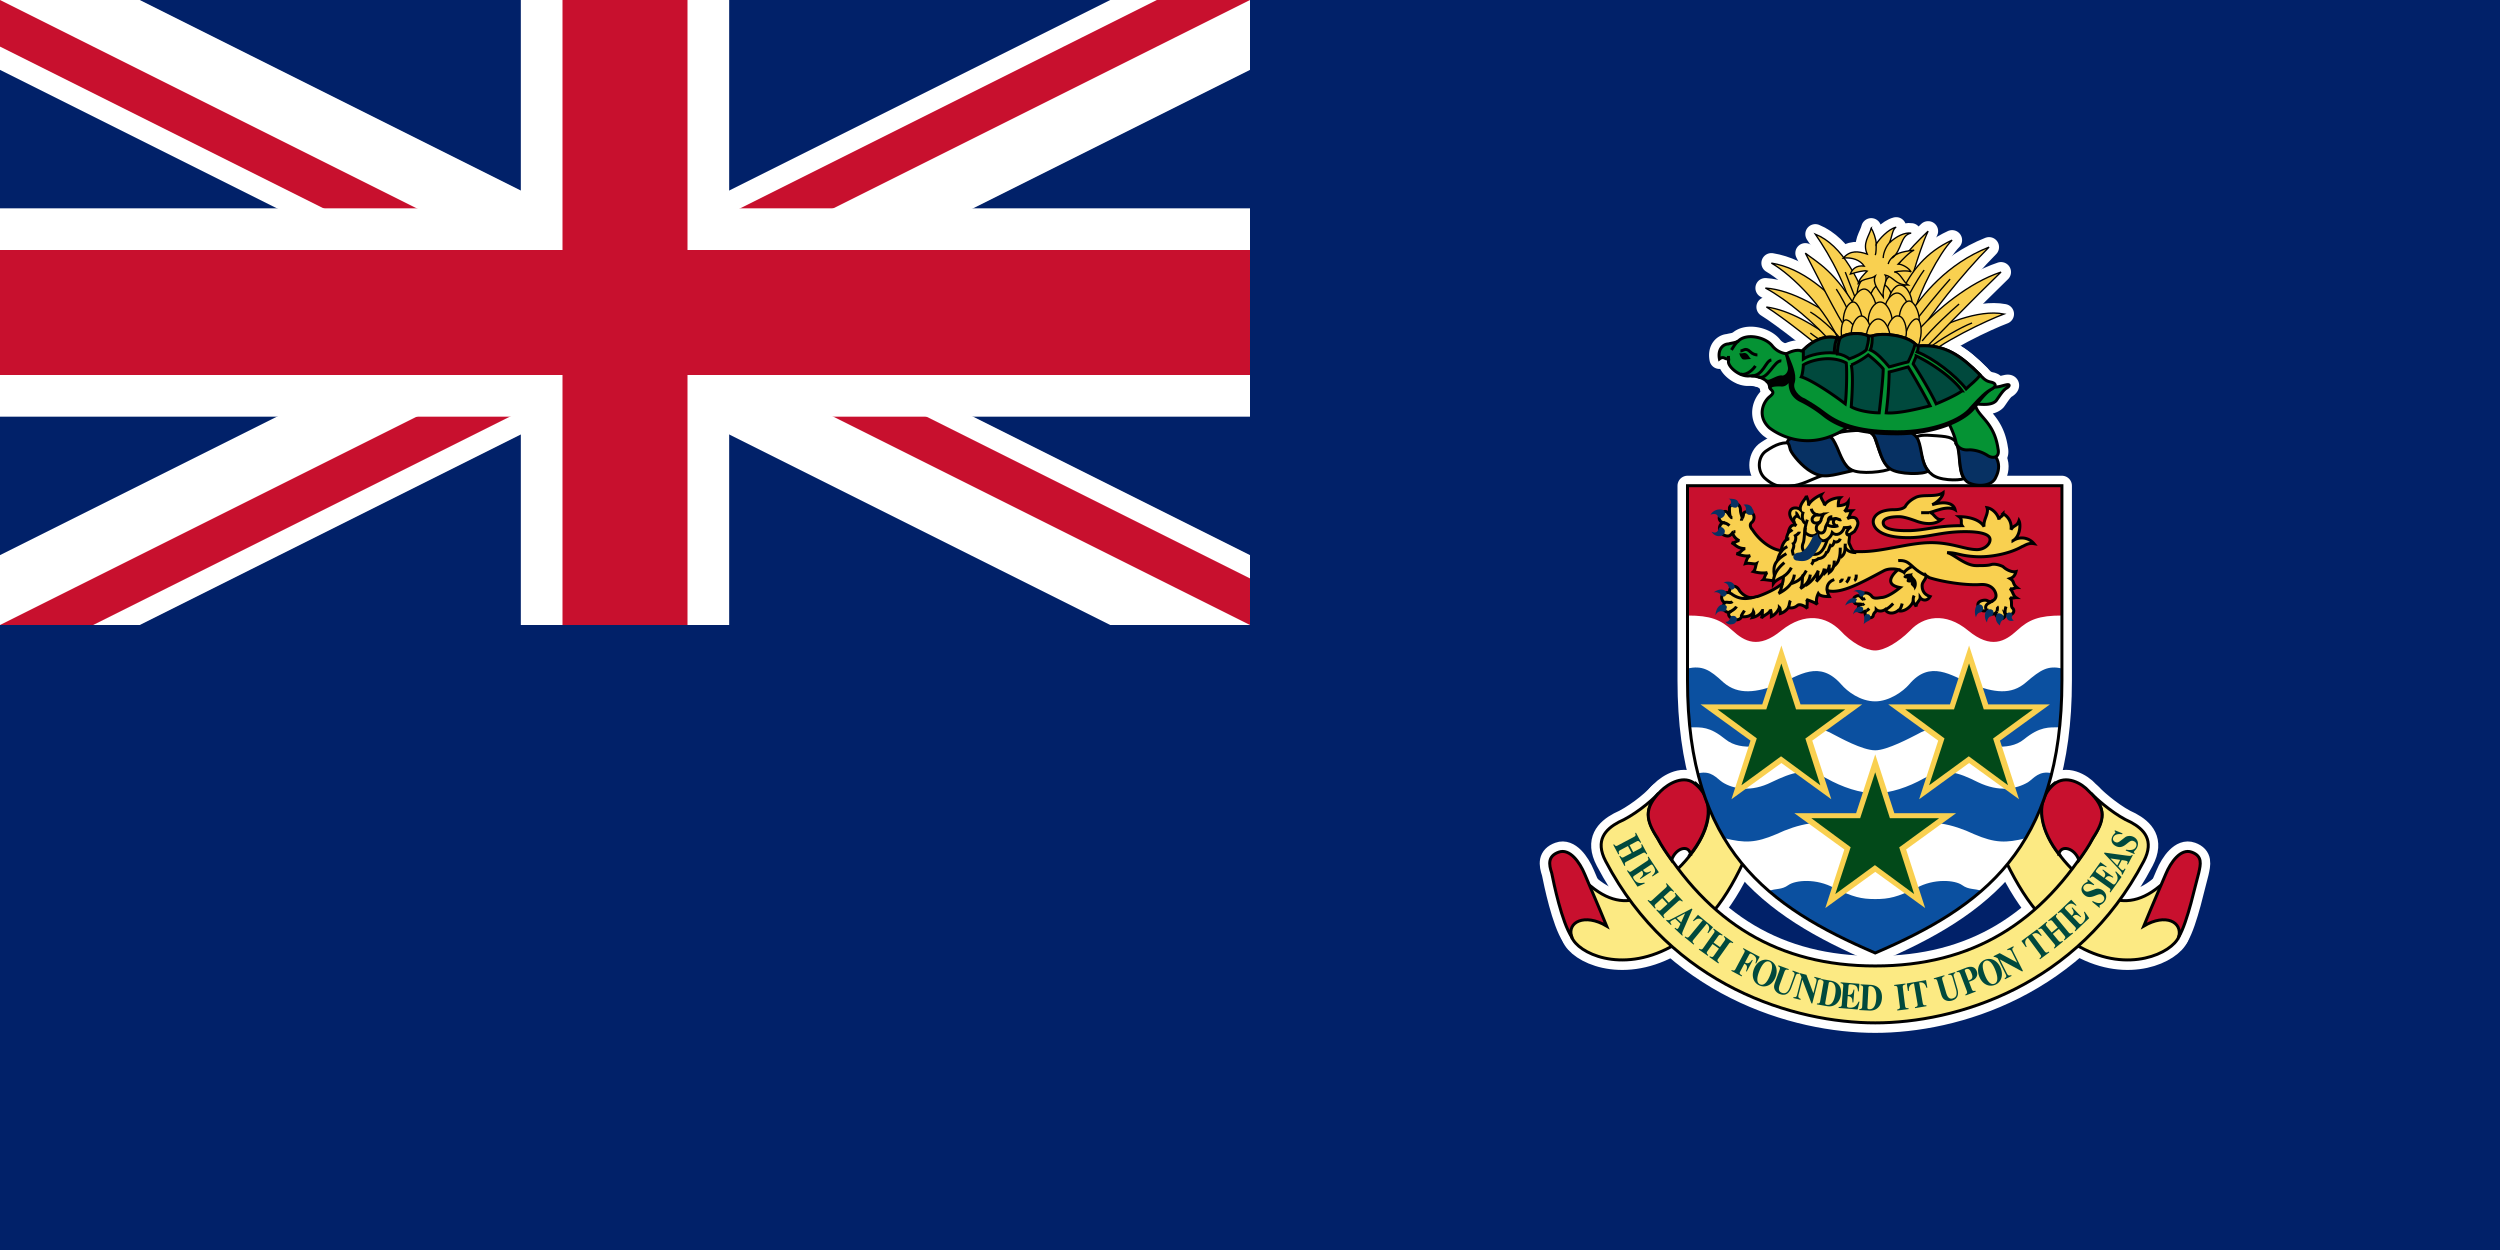 <svg xmlns="http://www.w3.org/2000/svg" xmlns:xlink="http://www.w3.org/1999/xlink" width="1200" height="600"><clipPath id="a"><path d="M0 0v150h700v150H600zm600 0H300v350H0v-50z"/></clipPath><path fill="#012169" d="M0 0h1200v600H0z"/><path stroke="#fff" stroke-width="60" d="m0 0 600 300m0-300L0 300"/><path stroke="#c8102e" stroke-width="40" d="m0 0 600 300m0-300L0 300" clip-path="url(#a)"/><path stroke="#fff" stroke-width="100" d="M300 0v350M0 150h700"/><path stroke="#c8102e" stroke-width="60" d="M300 0v350M0 150h700"/><path fill="#012169" d="M0 300h600V0h600v600H0z"/><g stroke="#000" stroke-width="1.44"><g stroke="#fff" stroke-linejoin="round" stroke-width="9.6" transform="translate(0 .2)"><use xlink:href="#b"/><use xlink:href="#c"/><use xlink:href="#d"/><use xlink:href="#e"/><use xlink:href="#f"/><use xlink:href="#g"/><use xlink:href="#h"/></g><g transform="translate(0 .2)"><g id="c" fill="#fcea83"><path d="M754.42 449.56c2.87 7.67 23.48 17.73 47.44 4.8 16.3-9.11 26.84-22.05 36.9-45.05 2.88-5.75 4.32-12.94-2.4-17.26-5.27-3.83-13.9-8.14-17.73-11.98-1.91-1.91-3.83-3.35-5.27-4.79.96.96 1.92 1.92 2.88 3.36 9.58 11.5-.48 28.27-11.02 38.33-7.67 7.2-21.57 24.93-41.7 8.15-4.31-3.83-14.37 11.98-9.1 24.44zM1045.79 449.56c-3.35 7.67-23.96 17.73-47.44 4.8-16.3-9.11-26.84-22.05-37.38-45.05-2.4-5.75-3.84-12.94 2.87-17.26 5.27-3.83 13.9-8.14 17.73-11.98 1.92-1.91 3.36-3.35 5.27-4.79-.95.96-1.91 1.92-2.87 3.36-9.59 11.5.48 28.27 10.54 38.33 7.67 7.2 22.05 24.93 42.17 8.15 4.32-3.83 13.9 11.98 9.11 24.44z"/><path d="M900.1 490.78c38.34 0 97.29-17.25 128.92-77.64 5.27-10.06 0-15.33-6.23-18.69-6.71-2.87-14.86-9.58-19.17-13.9 7.67 7.67 6.23 12.94.96 21.57-24.44 40.73-57.99 61.34-104.47 61.34-46.5 0-80.04-20.6-104.48-61.34-5.27-8.63-6.7-13.9.48-21.57-3.83 4.32-12.46 11.03-19.17 13.9-6.23 3.36-11.5 8.63-6.23 18.7 31.63 60.38 91.06 77.63 129.4 77.63z"/></g><g id="d" fill="#c8102e"><path d="M811.45 409.79c-.96-4.8-7.2-2.88-9.1 2.87-2.4-3.35-4.8-6.7-6.72-10.54-5.75-8.63-6.7-14.38 1.44-22.52 3.83-3.84 11.5-8.15 16.77-3.36 11.02 9.1 5.27 23.96-2.4 33.55zM988.28 409.79c.96-4.8 7.67-2.88 9.59 2.87 2.4-3.35 4.8-6.7 6.7-10.54 5.76-8.63 6.72-14.38-1.9-22.52-3.36-3.84-11.03-8.15-16.78-3.36-10.55 9.1-5.27 23.96 2.4 33.55zM754.42 449.56c-4.8-7.19-8.63-25.88-9.59-30.67-1.44-4.31-1.91-8.15 3.36-10.06 5.27-1.92 10.06 4.79 12.46 10.54 2.4 5.75 6.23 14.38 10.54 24.92-10.54-6.23-19.17-1.92-16.77 5.27zM1045.79 449.56c4.31-7.19 8.15-25.88 9.58-30.67.96-4.31 1.92-8.15-3.35-10.06-5.27-1.92-10.06 4.79-12.46 10.54-2.4 5.75-6.23 14.38-10.54 24.92 10.54-6.23 18.69-1.92 16.77 5.27z"/></g></g><g transform="translate(0 .2)"><g id="e" fill="#073163"><path fill="#fff" d="M863.2 232.47c-6.23 1.44-10.54 1.92-16.3-3.35-3.82-3.84-2.87-10.55.97-12.94 4.31-2.88 8.14-4.8 13.42-3.36 5.27 1.44 19.17 14.38 15.81 14.86-3.35 0-8.63 3.35-13.9 4.79zM878.06 209.47c1.92-1.44 4.31-2.4 10.54-2.88 5.75-.48 10.07-.48 11.5 3.83 1.92 5.28 3.36 11.5 7.2 14.38-2.4 1.44-14.38 2.88-18.7.48-5.75-2.87-7.19-13.9-10.54-15.81zM919.27 209.95c1.92-1.44 4.32-1.44 10.55-.96s8.62.96 10.06 5.27c1.44 4.8 0 11.02 2.88 15.33-2.88.96-12.46.96-15.82-2.4-5.27-3.83-4.8-14.85-7.67-17.24z"/><path d="M948.03 212.82c-4.32-.96-7.2-1.44-9.1 0 2.39 2.88.47 14.38 5.26 18.21 3.36 2.4 11.99 2.88 13.9-2.4 2.4-4.79 2.4-11.98-10.06-15.8zM898.67 208.03c1.43-1.44 4.31-1.92 10.06-1.92 6.23 0 10.06.96 11.98 4.8 1.92 4.79 1.44 11.02 4.8 14.85-1.44 1.92-14.38 1.92-18.22-.96-5.27-3.35-5.75-14.37-8.62-16.77zM857.93 212.34c0-2.4 3.36-2.87 11.98-3.35 8.63-.96 9.1-.48 11.98 5.75 1.44 3.35 3.36 9.1 7.2 11.02-10.55 2.4-13.9 3.83-19.66.48-4.3-2.4-9.1-8.15-10.06-10.54-.48-1.44-.48-2.88-1.44-3.36z"/></g><g fill="#f9d050" stroke-width=".65"><g id="g"><path d="M880.93 163.46c-10.06-7.67-22.04-14.86-33.06-16.3 7.19 4.32 27.31 20.13 32.59 25.4"/><path d="M886.69 156.27c-11.98-8.15-25.88-17.25-39.3-18.21 10.06 5.27 24.92 17.73 33.07 27.8M902.02 142.85c6.71-14.85 13.9-23 23.48-32.1-4.79 10.06-10.06 30.67-12.46 38.81"/><path d="M912.57 140.46c4.79-10.55 11.98-19.65 24.44-25.4-6.23 6.23-15.82 24.92-18.21 34.98"/><path d="M916.88 150.04c5.75-8.15 17.25-23.48 37.86-31.63-11.98 11.98-29.71 34.03-34.03 42.65M923.59 160.58c8.62-4.79 25.88-12.46 38.34-10.06-7.67 2.88-30.68 13.42-40.74 23"/><path d="M921.67 157.23c8.15-8.63 23-21.57 38.82-26.84-11.5 11.03-35.94 35.95-39.3 39.78M898.67 151.96c-5.75-17.73-14.38-34.5-27.32-39.78 7.19 10.54 16.3 25.88 21.09 48.88M887.64 151.48c-9.58-11.5-22.52-23-37.38-25.4 10.07 5.75 26.84 22.52 33.07 38.82"/><path d="M892.92 151c-11.98-21.57-21.09-25.4-26.36-29.71 4.31 8.14 14.85 29.71 21.08 38.82"/><path fill="none" d="M868.95 149.56c5.75 3.36 14.38 11.5 17.26 16.78"/><path d="M868.95 159.63c2.88 2.4 8.15 5.27 12.94 9.58M925.98 166.81c4.8-3.83 15.34-10.06 20.61-11.98M922.63 163.46c4.8-6.23 14.38-14.86 17.73-17.73M936.05 133.75c-4.32 4.79-14.38 16.77-18.21 22.52M923.59 129.43c-3.36 4.32-10.07 16.78-11.98 21.09M885.73 130.4c2.87 7.66 8.14 20.6 10.06 25.87M881.41 138.54c1.92 2.88 5.75 9.58 7.2 14.38"/></g><g id="h"><path d="M897.7 136.14c0-4.31 2.88-9.1 5.76-9.1 3.35 0 5.75 5.75 5.75 9.1 0 3.84-2.88 7.2-5.75 7.2-2.88 0-5.75-2.88-5.75-7.2z"/><path d="M891.48 139.98c.48-4.8 3.83-8.63 6.7-8.15 2.88.48 4.32 6.23 3.84 9.58-.48 3.84-3.83 6.71-6.23 6.23-2.4 0-4.8-3.35-4.31-7.66zM904.42 141.41c-.96-4.3.96-9.1 3.83-9.58 2.88-.48 5.75 4.31 6.23 8.15.96 3.83-1.44 7.67-3.83 7.67-2.4.47-5.75-1.92-6.23-6.24z"/><path d="M897.23 145.25c0-4.8 2.87-9.1 5.75-9.1 3.35 0 5.75 5.27 5.75 9.1s-2.87 7.19-5.75 7.19-5.75-2.88-5.75-7.2z"/><path d="M888.6 147.65c0-4.32 3.36-9.11 6.23-9.11 2.88 0 5.75 5.75 5.75 9.1 0 3.84-3.35 7.2-5.75 7.2-2.87 0-6.23-2.88-6.23-7.2zM906.34 145.73c0-4.32 2.87-9.1 5.75-9.1 3.35 0 5.75 5.74 5.75 9.1 0 3.83-2.88 7.19-5.75 7.19-2.88 0-5.76-2.88-5.76-7.2z"/><path d="M904.42 149.56c0-4.79 3.35-9.1 6.23-9.1 2.87 0 5.75 5.27 5.75 9.1 0 3.84-2.88 7.2-5.75 7.2-2.88 0-6.23-2.88-6.23-7.2z"/><path d="M896.75 153.88c0-4.8 2.88-9.11 5.75-9.11 3.36 0 5.75 5.75 5.75 9.1 0 3.84-2.87 7.2-5.75 7.2-2.87 0-5.75-2.88-5.75-7.2zM884.77 153.88c0-4.8 2.4-9.11 4.8-9.11 2.39 0 4.3 5.75 4.3 9.1 0 3.84-2.4 7.2-4.3 7.2-2.4 0-4.8-2.88-4.8-7.2zM911.6 152.92c0-4.32 2.4-8.63 4.8-8.63s4.8 5.27 4.8 8.63c0 4.31-2.88 7.19-4.8 7.19-2.4 0-4.8-2.88-4.8-7.2z"/><path d="M914.48 161.06c.96-4.79 3.84-8.62 5.75-8.14 1.92.48 2.4 6.23 1.44 9.58-.48 4.31-3.35 6.71-5.27 6.23-1.92-.48-2.88-3.83-1.92-7.67z"/><path d="M905.38 159.63c.48-4.32 3.35-8.63 5.75-8.15 2.87 0 4.31 5.75 3.83 9.1-.48 4.32-2.87 7.2-5.27 6.71-2.4 0-4.8-3.35-4.31-7.66zM891.96 161.06c-1.44-4.79-4.32-8.14-6.23-7.66-1.92.48-2.4 6.23-1.44 9.58.96 3.83 3.83 6.23 5.75 5.75 1.44-.48 2.88-3.83 1.92-7.67z"/><path d="M888.6 160.1c0-4.3 2.4-8.62 4.8-8.62 2.87 0 4.79 5.27 4.79 8.63 0 4.3-2.4 7.18-4.8 7.18-1.91 0-4.79-2.87-4.79-7.19z"/><path d="M895.8 162.02c0-4.79 2.87-9.1 5.74-9.1 3.36 0 5.75 5.27 5.75 9.1 0 3.84-2.87 7.2-5.75 7.2-2.87 0-5.75-2.88-5.75-7.2zM898.19 109.3c-.96 3.84-4.32 7.2-1.92 12.47-4.31-1.44-8.15-1.92-11.5 1.91 4.31-.48 8.15.96 10.06 3.84-3.83-.48-5.75 1.43-6.7 3.83 3.35-.96 6.7-1.92 8.14-1.44-1.44 1.44-3.83 3.84-4.31 5.75 2.87-2.4 6.23-1.91 8.14-3.35-1.43 3.35 1.44 6.7 3.84 10.06-.48-4.79 2.4-8.14.96-10.54 4.31.96 4.79 4.8 11.02 4.8-2.4-1.45-3.83-6.24-6.71-6.24 1.44-.48 7.19-.96 8.15 0-.96-1.91-4.32-3.83-6.23-3.83 1.91-1.92 5.27-5.75 7.67-6.71-3.36.48-8.63.96-10.55 3.83 4.8-3.83 3.84-11.02 9.1-11.98-2.87-.48-7.18 1.44-10.54 4.8 1.44-2.88 1.44-6.71 3.36-7.67-3.84.96-8.15 5.75-9.59 8.14 0-2.4-1.43-6.23-2.4-7.66z"/><path d="M900.58 116.97c0 1.44 0 4.32-.48 5.28M906.81 116.5c-.95.95-2.87 4.3-2.87 7.18"/><path fill="none" d="M909.69 122.25c-1.44.95-2.88 2.4-3.36 4.3"/></g></g><g id="f" fill="#059334"><path d="M858.89 169.69c-3.35 0-6.23-1.44-8.15-3.83-3.35-4.32-12.46-6.23-16.3-2.4-1.43.96-3.35.96-4.78 1.44-2.4 0-5.27 2.4-4.32 7.19 1.92-1.44 2.4 0 3.84 0 .96-.48.48.48.48 1.43 0 2.4 5.27 7.2 10.06 6.71 5.27 0 7.67 1.92 8.63 2.88 1.43 1.44.48.96 1.43 3.35 1.44 1.44 1.92 1.92-.47 3.84-3.36 2.87-5.76 9.58 0 14.85 6.23 4.8 22.04 11.98 39.77-1.91 17.25-13.42 44.1-5.75 46-.96 2.4 4.79 3.36 7.67 3.84 10.06.48 1.92 2.88 3.84 6.23 3.36a17.1 17.1 0 0 1 9.1 2.87c2.4 1.44 5.76.96 4.8-3.35-1.92-13.42-10.06-15.34-11.02-21.57 4.79.48 8.14.48 10.06-1.44 1.44-1.91 3.36-5.27 5.27-6.23 1.44-.95 1.44-1.91-.48-1.43-2.4.48-3.83 1.43-8.14.95-22.05-2.4-83.87-19.16-95.85-15.81z"/><path fill="#000" d="M956.65 185.98c-2.4 1.44-4.79 3.84-9.1 9.59-4.8 6.23-19.17 12.46-36.9 12.46-17.26 0-27.8-2.88-35.47-9.1a60.63 60.63 0 0 0-10.54-6.72c-5.27-2.4-6.23-7.66-4.8-11.98-1.43 2.4-2.39 4.8-5.26 4.32-1.92 0-5.75 0-4.8 1.91-.47-.96-.47-2.4-.95-2.87l-.96-.96c1.44.96 4.79-1.92 7.19-1.92 1.91.48 4.3-1.91 3.83-4.79-.48-2.4-.96-4.31-1.44-6.23 3.84-1.92 54.16 7.19 64.22 8.15 10.06.48 38.82 4.79 34.98 8.14z"/><path d="M865.6 167.77c4.8-4.79 10.54-7.19 16.3-5.75h1.43c2.88-2.4 9.59-2.87 13.42-.96h1.92c5.75-1.91 16.77 0 20.6 3.84l1.44.96c12.94-.96 20.6 4.79 29.71 13.9.96.95 2.4 2.87 4.8 3.35 2.87.48 3.35 1.92.96 3.35-2.88 1.44-5.28 3.84-10.07 9.1-4.31 5.76-18.2 11.51-35.46 11.51-16.78 0-26.84-2.88-34.5-8.63-4.32-3.35-7.67-5.27-10.07-6.7-2.88-.96-6.71-4.8-5.27-8.63.96-3.84-1.44-8.63-3.36-13.42 1.44-.96 5.27-2.4 7.2-1.44l.95-.48z"/><g fill="#00493d"><path d="M950.42 179.75c-9.1-9.1-16.77-14.85-29.7-13.9 0 .49 0 1.92-.49 2.88 7.67 2.88 18.7 11.5 23.48 17.73 1.92-1.91 5.28-4.31 6.71-6.7zM919.27 164.9c-3.83-3.84-14.85-5.75-20.6-3.84 0 1.92 0 4.8-.96 6.71 3.35 1.44 6.23 4.8 9.1 8.15 1.92-.48 6.71-1.92 9.1-2.4.97-1.91 2.88-6.23 3.36-8.62zM896.75 161.06c-3.83-1.91-10.54-1.43-13.42.96-.96 1.92-1.44 5.75-1.44 7.67 1.92 0 4.8 1.44 5.75 2.4 2.88-.96 6.71-2.88 8.15-4.32.48-1.91 1.44-4.79.96-6.7zM865.6 167.77c4.8-4.79 10.54-7.19 16.3-5.75-.96 1.44-1.44 4.32-1.44 7.2-5.28-.49-11.98.95-14.86 2.87v-4.32Z"/><path d="M941.8 187.42c-4.32-6.23-14.86-13.42-22.05-16.77 0 .48-.96 2.4-1.43 3.83 2.87 4.32 8.62 13.9 11.02 19.17 2.4-.96 9.1-3.83 12.46-6.23zM905.38 197.97a179 179 0 0 0 1.43-19.65c2.4-.48 7.2-1.92 9.1-2.4 2.4 3.83 8.16 13.9 10.55 18.69-5.75 1.44-15.33 3.83-21.08 3.36zM888.6 174.96c2.4-.96 5.75-2.87 8.15-4.8 1.92 1.45 5.75 4.8 7.19 6.72 0 4.31-1.44 16.77-1.92 21.08-3.83 0-10.06-.95-13.42-2.87.48-7.19.96-15.34 0-20.13zM864.64 180.71c.48-.96.96-4.31.96-5.75 3.83-2.4 13.42-4.8 20.6-.96.49 4.8 0 16.78-.47 19.65-6.23-4.8-16.3-11.5-21.09-12.94z"/></g><g fill="none"><path fill="#000" stroke="none" d="M840.68 172.09c-.96 0-1.44-2.88-3.36-2.88-.47 0-1.91.48-2.4 0 0 .96.49 1.92.97 2.4.48 1.43 2.87.48 4.79.48z"/><path d="M840.68 180.23c5.75 0 6.7-7.19 9.58-7.66M844.03 180.71c4.32 1.92 7.67-8.15 11.03-7.67M835.4 168.25c1.45 0 2.4-1.91 4.8.48.96.96 2.4 1.44 3.36 1.44M842.6 175.44c-1.92 2.88-5.28 4.8-7.2 3.83M834.45 163.46c-1.44.96-2.4 2.88-3.36 4.31M829.66 170.65v2.4"/></g></g></g><g stroke="none" transform="translate(0 .2)"><path id="b" fill="#fff" d="M989.72 232.95v93.45c0 81-38.34 108.79-89.62 130.83C848.84 435.2 810 407.4 810 326.4v-93.45h179.72z"/><path fill="#c8102e" d="M900.1 312.02c4.32 0 11.03-3.83 16.78-9.58 6.23-6.71 16.77-9.1 27.8 0 11.02 9.1 17.73 5.27 23.48 0s10.54-7.19 21.56-7.19v-62.3H810.01v62.3c11.02 0 15.81 1.92 21.56 7.19 5.76 5.27 12.46 9.1 23.49 0 11.5-9.1 21.56-6.71 28.27 0 5.27 5.75 11.98 9.58 16.78 9.58z"/><g fill="#0b50a0"><path d="M900.1 359.95c5.76 0 17.26-6.23 20.13-7.67 10.55-6.23 18.21-.48 24.44 2.4 6.71 2.87 19.17 6.22 26.84 0 7.67-6.24 11.98-5.76 17.25-5.76.96-7.18.96-14.37.96-22.52v-5.75c-6.7-1.44-10.06.48-17.25 6.7-7.19 6.24-15.34 4.8-25.88.97-10.06-4.32-20.13-11.98-30.2 0-2.87 3.35-9.58 8.14-16.28 8.14-7.2 0-13.42-4.79-16.3-8.14-10.54-11.98-20.13-4.32-30.2 0-10.53 3.83-19.16 5.27-26.35-.96-6.7-6.23-10.06-8.15-17.25-6.71v5.75c0 8.15.48 15.33 1.44 22.52 5.27 0 9.1-.48 16.77 5.75s20.6 2.88 26.84 0c6.7-2.87 14.37-8.62 24.92-2.4 2.87 1.45 13.9 7.68 20.13 7.68zM900.1 380.55c7.2 0 15.82-2.87 23.49-7.19 9.58-5.27 16.3-2.87 25.88 1.92 10.06 4.8 18.2 3.36 23.96 0 2.87-1.92 5.27-5.75 11.5-4.31-2.88 11.98-7.19 22.52-12.46 31.15-9.59 2.4-14.86 2.4-24.92-1.92-10.06-4.8-22.52-7.67-29.23-3.35-6.23 3.83-12.94 5.75-18.22 5.75-5.27 0-11.98-1.92-18.2-5.75-6.72-4.32-19.18-1.44-29.24 3.35-10.06 4.31-15.33 4.31-24.92 1.92-5.27-8.63-9.58-19.17-12.46-31.15 6.23-1.44 8.63 2.4 11.5 4.31 5.27 3.36 13.9 4.8 23.48 0 10.07-4.8 16.78-7.19 26.36-1.92 7.67 4.32 16.3 7.2 23.48 7.2zM900.1 457.23c19.17-8.15 36.9-17.25 51.28-29.71-3.83-1.44-6.23-.48-9.58-2.88-3.36-2.4-13.42-3.35-22.05 1.44-9.1 4.31-12.94 5.27-19.64 5.27-6.71 0-10.55-.96-19.65-5.27-8.63-4.8-18.7-3.83-22.05-1.44-3.35 2.4-5.75 1.44-9.58 2.88 14.37 12.46 31.63 21.56 51.28 29.71z"/></g><g stroke="#000"><path fill="#f9d050" d="M887.64 256.43c.48.96-.48 3.36 0 4.32.96 1.91.96 2.87 2.4 3.83h3.35c10.55 0 23-4.31 33.55-4.31 10.07 0 16.3 3.35 22.05 3.35 3.35 0 6.23-2.4 6.23-4.8 0-2.39-3.84-3.83-11.98-3.83-11.5 0-17.74 2.88-27.32 2.88-14.38 0-16.77-5.27-16.77-7.67 0-2.4 2.4-5.75 10.06-5.75 2.4 0 4.31-.48 5.27-1.44.48-.96 1.92-2.87 4.8-4.31 3.35-1.92 10.06 0 13.41-2.4 0 1.92-2.87 4.8-5.27 5.75 4.8-1.43 10.06-1.43 11.02 2.4-2.4-1.44-6.23-.48-7.66 0-1.92.48-2.88.96-4.8 1.44 1.92-.48 2.88 3.35 5.75 3.35-2.87 2.4-7.66 2.4-12.46.48-1.43-.48-5.27-1.91-7.66-1.91-4.8 0-7.67.95-7.67 2.87 0 2.4 2.87 3.84 11.5 3.84 8.63 0 13.42-2.4 26.36-2.4-.96-1.44.48-2.88-1.44-4.31 4.8 0 10.06 1.43 11.98 4.79-.48-3.36 2.4-6.23 1.44-9.1 2.87.47 5.27 3.35 5.75 5.74 0-1.43 1.92-1.43 1.92-2.87a7.4 7.4 0 0 1 3.83 7.67c1.44-2.4 2.88-1.44 3.83-4.32.96 1.92.48 7.67-2.87 9.59a7.57 7.57 0 0 1 10.06 1.44c-2.87-.48-4.31.95-5.75 1.43-5.75 3.36-15.33 5.27-22.52 4.8-7.67-.48-8.63-1.92-13.42-1.92 2.87.48 8.63 6.23 13.9 6.23 3.35 0 5.75 0 7.19-.48 1.43-.48 3.83 0 5.75.96 1.43 1.44 4.3 2.87 6.23 2.4-.48 1.91-1.44 2.87-2.88 3.35 2.4 1.44.96 2.4 3.36 4.31-.96 0-1.92.96-3.36.48 1.44 1.44 1.44 3.36 2.88 4.31-.48 0-1.92.48-2.88 0 1.44 1.92 0 4.32 1.44 5.28 1.44 1.91-1.44 4.3-3.84 2.4.48 1.43-.95 2.87-2.4 2.39-1.43-.48-2.39-1.92-1.9-2.4 0-.48 0-.48.47-.96-.96 1.44-2.87 1.44-3.83.96-.48-.48-.96-.96-.96-1.44-3.36.96-4.8-1.91-4.31-3.35.47-1.44 3.35-1.92 4.3-1.44.97.48 1.93.96 2.88 0a2.64 2.64 0 0 0 1.44-2.4c0-1.43-1.44-5.75-7.67-5.27-7.18.48-18.69-1.43-24.44-3.35-.48-.48-.96-.48-1.43-.96 0 1.92-1.92 2.88-1.92 4.8 0 2.39.96 4.3 3.83 5.26-1.44 2.4-3.83 1.92-4.79.48 0 1.44-1.92 2.4-1.92 4.32-.48-.96-.96-1.44-1.43-2.4-1.44 3.36-5.28 5.27-7.2 4.31-2.39 1.92-5.27 1.44-6.22-.48-1.44.96-3.36.96-4.32 0 0 1.44-.96.96-1.43 2.88 0 .96-1.92 1.44-2.88.96s-1.44-2.4-.48-3.36c-1.44.96-2.87.96-3.83 0 0-.95 0-2.4.96-2.87h.95c-.95-.48-2.4 0-3.35-.48-.96-.96-.96-1.92-.48-2.88.48-.48 1.92-1.43 2.88-.48l.47.48c0-.95.48-1.91.96-1.91.96-.48 2.4-.48 3.84.96.96 1.43 1.91 1.43 4.79.95 2.4 0 6.23-2.4 9.1-4.79-8.14-1.44-3.35-6.7-.95-8.62-1.92-.48-4.8-.48-6.71.47-10.07 5.28-20.61 11.5-27.32 9.59 0 .96.48 1.92.96 2.87-1.44 0-4.31 0-5.27-1.43-.48.96-1.44 3.35-.48 5.27-.96-.96-3.84-1.92-5.27-2.4.96.96 0 2.88.48 4.32-1.44-1.44-3.84-2.4-4.8-1.44a4.6 4.6 0 0 1-4.3.96 7.45 7.45 0 0 1-3.84 2.87c0-.96 0-2.4-.48-2.87a8.19 8.19 0 0 1-3.84 4.3c0-.95 0-2.39-.48-3.35 0 1.92-3.83 2.88-4.3 4.32.47-1.44.47-2.88.47-3.84a7.35 7.35 0 0 1-4.8 3.36c.49-.96.97-1.92.49-2.88-.48 1.92-3.36 2.88-5.75 2.4 0 .96-1.92 2.4-4.32.96-1.43-.48-2.4-1.92-1.43-2.88-1.92 0-3.84-1.91-2.88-3.35 0-.48.48-.96.48-1.44-1.44-.96-1.92-2.88-.48-4.31.48-.48 1.92-.48 2.88-.48 0-3.84 3.35-3.84 4.79-.96.96 1.44 3.83 3.83 6.23 3.35.96 0 1.44-.48 2.4-.48 2.87-.95 8.62-3.35 11.98-6.23.47-1.43.47-2.4.47-3.35-1.91.96-3.83 1.92-4.79 3.35v-1.43c-1.44 0-3.83-.48-4.79-.48.48-.48.96-2.88 1.92-3.36-2.4.48-4.8 0-6.71-.48.96-.95.96-2.4 1.44-3.83-.96.48-3.36-.48-5.28 0 .48-1.44.96-3.35 2.4-3.83-1.92.48-4.31 0-6.71-.96 1.92 0 2.88-2.4 4.31-2.4-3.83 0-4.79-1.92-6.7-2.87 1.43.48 2.39-.96 3.83-.96-1.44-.48-3.84-2.88-2.88-4.32-.48.48-.96 1.44-1.91 1.92-.96.48-2.88 0-4.32-1.44-.96-1.91-.48-4.31 1.44-4.79a2.3 2.3 0 0 1-1.44-3.83c.48-.96 2.4-2.4 3.36-.96.48.48.96 1.44 1.44 1.92-.48-.96-.48-2.88-.48-4.32.48-1.44 1.43-1.44 2.87-1.91 1.44 0 2.4 1.43 2.4 2.87 0 1.44.48 2.4.96 4.31 0-.47.48-1.43.48-1.91 0-1.92 2.4-1.44 3.83-.96 1.44.48 1.92 3.35 0 4.8-.96.95-.48 2.39.48 3.35 3.35 5.27 9.1 9.58 13.9 10.06a7.7 7.7 0 0 1 2.4-5.27c0-.96.47-2.4.95-3.36.48-2.87 1.92-4.31 3.83-3.35-.47-.48-.95-.96-.95-1.44-1.44-1.44-2.88-3.83-1.92-5.75s3.83-1.44 4.8-.48c-.49-2.87 2.87-5.27 2.87-6.7.48 1.43 1.43 3.35.96 4.78.47-1.91 3.83-4.3 6.23-5.27-.96 1.44 1.91 3.84 1.43 5.27.96-2.4 4.8-3.83 7.67-3.83-.96.96-.96 2.88-.96 3.83 1.44 0 3.84-.48 4.8-1.91 0 1.91-.96 3.83-1.92 4.79.48-.48 2.4-.48 3.83-.48-1.44 1.44-.96 2.88-2.4 3.83 1.92-.95 4.32-.95 4.8.96.96 1.44-.48 3.84-1.44 5.27-.96.48-1.92 1.44-2.4 1.44z"/><g fill="none"><path d="M857.93 262.18c-3.35 1.44-4.31 4.8-4.79 6.71"/><path d="M857.45 265.54c-4.79 2.87-6.7 5.27-5.75 10.54M859.85 279.91c2.87-.95 4.8-1.91 7.19-6.23"/><path d="M865.6 275.6c-.96 1.92 0 5.27-1.44 6.71 2.4-1.44 4.32-3.35 4.8-6.7"/><path d="M866.56 280.87c1.91-.96 4.79-3.83 6.23-7.19-.48 1.44 0 3.84-.96 5.28 2.4-2.4 3.35-3.84 3.83-6.23 0 .47.48 1.43.48 1.91.96-.96 1.92-1.91 1.92-3.83M878.06 272.25v2.4c1.92-1.45 2.4-3.36 2.4-5.76"/><path d="M879.98 271.77c2.87-1.92 3.35-4.8 3.35-9.1M883.33 267.45c1.92-1.43 2.4-2.4 2.4-6.7M879.5 247.8c-.96 0-1.92.48-1.92 1.92 0 .96-1.44 2.4-1.44 3.84-.48 1.91-1.44 2.4-2.87 1.91-1.44-.96-1.44-.96-1.44-2.4 0-1.91 2.4-2.39 2.4-4.3.47-.96.95-2.4 1.43-2.4-2.4 1.44-5.75.48-6.23-2.4"/><path d="M883.81 249.24c-.96.48-1.92-.96-3.35-.48-.48 0-1.92.48-2.4 0"/><path d="M877.1 251.64c.48.48 2.88 1.44 5.27.48-1.91.48-3.35-1.92-1.44-3.36M872.79 246.85c-1.92 0-3.36 1.43-2.88 2.87.48 1.44 2.4 1.44 3.84.48M869.43 270.8c.48-.47.96-1.43.96-1.9.96 0 1.92-.49 2.4-.97a4.17 4.17 0 0 0 3.83-2.87c.96 0 1.44-2.4 1.92-3.36.48.48 1.44 0 1.92-1.91.95.48 2.4 0 2.87-1.44M863.68 255c0 .47-.96 1.43-1.91 1.91.48.96 0 3.36-.96 3.83.48.96 0 2.4-.48 3.36 0 .48.48 1.92.48 2.4M865.6 245.4c-.96 2.4-.48 5.28 1.44 5.76"/><path d="M866.56 253.08c-.48 2.4-.48 5.75-.96 7.19-.48.95-1.44 4.3 2.4 5.27 4.3.96 6.7.48 9.1-6.71M884.29 277.52c0 .48-.48 1.44-1.44 1.44M887.64 276.56c0 .96-.95 2.4-1.43 2.87M891 275.6c0 .96 0 2.4-.96 2.88M861.77 245.89c.48 0 .95.96 1.43 1.91-1.43-.95-2.87 1.44-1.91 2.88M860.33 254.03c-.48.48-1.44.96-1.92 1.44M858.89 258.35c-.48 0-.96.48-1.44.48M835.89 249.72c0-.48 0-.48.48-.96M831.57 248.28c-.48 0-.48 0-.95-.48M832.05 255h.96M830.14 252.12a5.27 5.27 0 0 0-2.88-1.44M856.5 269.85c-3.36 2.88-4.8 5.27-5.28 8.63M859.85 272.25a11.31 11.31 0 0 1-3.83 4.3M841.16 286.62c-3.83.96-6.71.48-9.59-1.43-.47-.48-.95-.48-1.43-.96M855.54 279.91c-.48 1.92-.96 4.32-1.92 4.8 3.83-1.92 7.19-4.8 7.67-9.1M827.74 289.02c1.44-.48 2.88.48 3.83-.48M911.13 273.2c.96.48 2.4.96 2.87 1.44.48-.96 2.4-2.4 3.84-2.87M877.1 283.27c-.48-1.92.48-4.31 3.36-5.27M858.41 291.42c.48-.96.48-2.4.96-3.36M837.33 292.85c-.48.96-1.44 1.92-1.44 2.88M830.14 293.81s0-.48.48-.48c.95-.48 2.4-1.43 2.87-2.4M895.31 287.1c-.96.48-1.44 0-1.91-.48M894.83 289.5s-.48.48-.96.48M897.23 291.9c-.48.47-.96.95-1.44.95M911.13 292.85c.96-.48 1.43-1.43 1.91-3.35M904.9 292.37c1.43-.48 2.4-1.43 3.83-2.87M918.32 288.54c0-.96 0-1.92.47-2.88M953.78 292.85c-.96-.96-.96-2.4.48-3.35.96-.48 1.44-.96 2.4-1.44"/><path d="M924.55 276.08c-7.67-3.35-7.2-7.67-13.42-7.19M958.57 290.94c.48.48 0 1.91 0 2.4M962.88 290.94c-.48 1.43-.48 1.91-.48 3.35M925.98 245.89h-3.83M885.73 262.18c0 .96 1.43 2.88 5.27 2.88-.48 0-.96-.48-.96-.48M887.64 256.43c-.48.48-.95 0-.95 0-.96-.96.47-2.87 1.91-3.83-1.44.48-2.4.48-3.35.48-.96 2.87-3.84 4.31-5.75 2.4-.48 1.91-2.88 4.3-4.8 3.83-1.91-.96-2.4-2.4-1.91-3.84-2.4 2.88-5.27.96-6.23 0-.48-.95 0-3.35.96-6.23"/></g><path stroke="none" d="M918.32 274.64c-1.44.96-2.88 0-4.32 1.44-.96.96.48 1.44 1.44 1.44-.48 1.44-.48 1.91 1.92 1.91-.96 1.44 1.91 1.92 1.43 3.84a4.58 4.58 0 0 0 .96-4.8c-.48-1.43-2.87-2.39-1.43-3.83z"/><g fill="#073163" stroke="none"><path d="M874.7 259.3c-1.91-.95-2.4-2.39-1.91-3.83a2.64 2.64 0 0 1-2.4 1.44c-1.92 4.31-4.31 8.15-7.19 8.15-3.35.48-2.87 3.83-.48 3.83 5.28.96 7.67-.96 11.99-9.58zM827.26 247.8c1.44-1.43.48-2.87-.48-3.35a5.3 5.3 0 0 0-5.75 2.4c1.44-.48 2.88-.48 3.36.48.47.95 1.43 1.91 2.87.47zM829.66 239.18c3.35 0 4.31.48 4.79 1.92.48.95-.48 2.4-1.44 2.4-1.44 0-2.87-.97-2.4-1.45.48-.95.48-2.4-.95-2.87zM839.24 246.85c2.4.48 3.36-.96 1.92-2.88-.48-1.44-1.92-2.4-4.31-1.92 2.4 1.44 0 3.84 2.4 4.8zM821.51 255c1.44 2.39 3.83 2.39 4.8 1.91 1.43-.48 1.9-1.92 1.43-2.87-.96-1.44-2.4-1.92-2.88 0-.95 1.91-2.4 1.43-3.35.95zM828.7 284.23c-.96-1.92-3.84-1.92-6.23 0 .96-.48 2.87 0 3.35.96.48.95 1.44.95 1.92.95.48-.48 1.44-.95.96-1.91zM832.53 281.35c0-2.4-3.35-2.87-5.27-1.91.96 0 2.4.95 2.4 1.91.48.96 1.43 1.44 1.91 1.44.96-.48 1.44-.96.96-1.44zM827.74 289.98c-2.88-.48-4.31 2.87-4.31 5.27.48-1.44 1.91-2.4 3.35-1.92 1.44 0 1.92-.48 1.92-1.44.48-.95 0-1.43-.96-1.91zM828.22 298.13c.96.47 1.92-.48 2.4-1.92 0-.96 1.91-.96 2.4-.48.95.48.95 2.4-.49 3.35-.96.48-3.35.96-4.31-.95zM894.83 283.75c-.96-.48-3.35-1.44-5.27 0 1.44-.48 2.4.48 2.88 1.44 0 .95 1.43 1.43 1.91.47.48-.47.96-1.43.48-1.91zM890.52 287.1c-1.92-.96-4.31 1.44-4.8 3.36a7.16 7.16 0 0 1 3.36-1.44c.96.48 1.92 0 1.92-.96.48-.48.48-.96-.48-.96zM892.92 290.94c-1.44 0-3.36 1.91-3.36 3.83.48-.96 1.44-1.44 2.4-.96.96 0 2.4-.48 2.4-1.44 0-.95-.49-1.43-1.44-1.43zM897.23 294.77c-.96-.48-2.4 0-2.4 1.44s0 2.87-.48 3.35c.96-.96 1.92-1.44 2.88-1.91.48-.48.96-1.92 0-2.88zM951.38 290.46c-.96-.96-2.4-.48-2.87.48a6.6 6.6 0 0 0 0 5.27c0-.96.96-2.4 1.91-2.4 1.44-.48 1.92-2.4.96-3.35zM954.26 292.37c-1.92.96-1.92 4.32-.48 6.23 0-.95.48-2.4 1.44-2.87 1.43 0 1.91-1.92 1.43-2.88-.95-.96-1.91-.48-2.4-.48zM960 294.3c-.95-.49-1.9.47-1.9 1.43-.49 1.44.47 3.35 1.9 4.31 0-.96.49-1.92.97-2.4 1.44-.95.96-2.87-.96-3.35zM964.32 293.81c-.96 0-1.91 1.44-.96 2.88.48.96 1.44 1.44 3.36.96-.48 0-1.44-1.44-.96-1.92.48-.96 0-1.92-1.44-1.92z"/></g></g><g id="i"><path fill="#f9d050" d="m831.1 383.43 23.96-73.8 23.96 73.8-62.78-45.53h77.63z"/><path fill="#024919" d="m835.89 376.72 49.84-36.42h-61.34l49.36 36.42-18.7-58.47z"/></g><use xlink:href="#i" x="90.1"/><use xlink:href="#i" x="45.05" y="52.24"/><path fill="none" stroke="#000" d="M989.72 232.95v93.45c0 81-38.34 108.79-89.62 130.83C848.84 435.2 810 407.4 810 326.4v-93.45h179.72z"/></g></g><g fill="#00493d"><path d="m783.18 409.42-3.72 1.97c-.79.42-1.14.3-1.8-.63l-.4.21 2.48 4.7.4-.22c-.37-1.07-.28-1.4.51-1.82l7.82-4.15c.8-.43 1.21-.29 1.8.6l.4-.2-2.5-4.7-.4.22c.43 1 .32 1.42-.49 1.85l-3.34 1.77-1.76-3.33 3.34-1.77c.8-.43 1.21-.29 1.8.63l.41-.21-2.47-4.65-.4.21c.4.98.28 1.35-.53 1.78l-7.82 4.15c-.79.42-1.1.32-1.77-.57l-.4.22 2.47 4.65.4-.21c-.4-1.08-.3-1.43.49-1.85l3.72-1.97zM784.3 422c-.55-.84-.52-1.21.14-1.65l3.7-2.44c.93 1.42.69 2.35-.98 3.68l.23.34 5.15-3.41-.22-.34c-1.84.93-2.73.81-3.63-.56l-.04-.05 3.54-2.34c.58-.38.83-.3 1.28.37 1.4 2.13 1.3 3.11-.5 4.78l.2.32 3.07-2.02-4.97-7.53-.38.26c.54.94.46 1.34-.32 1.86l-7.39 4.88c-.8.52-1.08.45-1.84-.43l-.38.25 5.04 7.63 3.52-1.58-.24-.36c-1.99.4-3.62.4-4.98-1.66zM800.4 433.88l-3.11 2.84c-.67.6-1.03.58-1.91-.17l-.34.31 3.58 3.93.34-.31c-.64-.94-.63-1.29.03-1.9l6.54-5.96c.68-.62 1.1-.58 1.89.14l.34-.3-3.59-3.93-.33.3c.67.88.66 1.3-.02 1.92l-2.8 2.55-2.53-2.78 2.8-2.55c.67-.62 1.1-.58 1.9.16l.34-.3-3.55-3.9-.34.31c.63.85.62 1.24-.06 1.86l-6.54 5.96c-.66.6-1 .6-1.85-.1l-.34.3 3.55 3.9.34-.31c-.66-.94-.65-1.31 0-1.92l3.11-2.83zM807.76 448.8l-.05-.05c-.44-.42-.36-.87.56-2.97l4.09-9.38-.32-.3-9.41 4.88c-1.6.83-1.93.9-2.59.5l-.31.34 2.3 2.18.32-.33c-.62-.7-.74-1.08-.42-1.43.17-.17.57-.42 1.49-.9l.66-.37 2.55 2.42c-.6 1.4-.91 2.01-1.19 2.3-.26.28-.54.28-.96-.07a3.85 3.85 0 0 0-.4-.3l-.31.32 3.67 3.49zm-3.02-8.18 4.12-2.22-1.9 4.32zM811.15 449.17c-.86 1.05-1.12 1.1-2.24.34l-.3.35 4.3 3.55.3-.35c-.98-.95-1-1.2-.11-2.27l6.14-7.43c1.43 1.28 1.52 2.44.34 4.29l.35.29 2.32-2.86-7.23-5.97-2.38 2.8.35.3c1.6-1.51 2.75-1.64 4.3-.47zM825.1 455.32l-2.45 3.43c-.51.73-.88.79-1.9.24l-.26.38 4.33 3.08.27-.38c-.83-.78-.9-1.12-.37-1.85l5.13-7.22c.53-.74.95-.8 1.87-.26l.26-.37-4.33-3.08-.26.37c.84.71.92 1.13.4 1.88l-2.2 3.08-3.07-2.18 2.2-3.09c.52-.74.95-.8 1.9-.24l.26-.37-4.3-3.05-.26.37c.79.7.86 1.08.33 1.83l-5.13 7.21c-.52.73-.85.79-1.83.3l-.27.36 4.3 3.05.26-.37c-.85-.78-.91-1.14-.4-1.87l2.44-3.43zM842.6 462.34l.32.17 1.73-3.24-7.82-4.16-.22.4c.92.57 1.05.95.6 1.8l-4.15 7.8c-.45.84-.74.92-1.83.5l-.21.4 4.97 2.65.21-.4c-1.23-.74-1.38-1.07-.9-1.96l2-3.76c1.39.78 1.58 1.65.77 3.63l.35.18 2.9-5.45-.34-.19c-1.23 1.71-2.01 2.02-3.4 1.28l2-3.74c.32-.6.58-.66 1.29-.29 2.69 1.43 2.23 2.76 1.72 4.38zM849.53 461.05c-3.03-1.21-6.2.45-7.6 3.98-1.4 3.52-.25 6.87 2.75 8.06 3 1.2 6.14-.47 7.54-4 1.38-3.46.23-6.88-2.69-8.04zm-.23.55c1.6.64 1.7 3.06.3 6.6-1.38 3.48-3.02 5-4.7 4.33-1.67-.66-1.82-2.9-.46-6.32 1.46-3.68 3.16-5.28 4.86-4.6z"/><path d="m858.45 465.6.16-.42-4.96-1.82-.16.43c.99.5 1.08.78.63 2.02l-2.1 5.74c-.62 1.68-.62 2.63 0 3.72a4.37 4.37 0 0 0 2.38 1.9c2.84 1.04 4.5-.57 5.46-3.18l2-5.48c.38-1.01.69-1.21 1.69-1.04l.15-.43-3.22-1.18-.16.43c1.1.52 1.27.97.81 2.22l-1.91 5.24c-.93 2.54-2.19 3.43-3.94 2.79-1.5-.55-1.78-1.8-.93-4.14l2.1-5.74c.5-1.35.86-1.42 2-1.05zM867.07 467.9l-3.2-.82-.1.44c.3.08.49.4.96 1.6l-2.14 8.4c-.26 1.02-.55 1.2-1.7 1.08l-.1.45 3.43.87.11-.44c-1.12-.46-1.3-.86-.99-2.12l1.81-7.13 4.32 11.37.42.1 2.66-10.43c.26-1.01.51-1.2 1.54-1.12l.12-.44-3.26-.83-.11.44c1.09.41 1.28.85.96 2.11l-1.38 5.4zM873.66 480.69c-.14.8-.59 1.08-1.49.96l-.08.45 4.86.86c3.33.6 5.99-1.5 6.65-5.23.65-3.7-1.1-6.34-4.66-6.97l-4.69-.83-.08.45c.97.28 1.21.6 1.06 1.43zm7.21-3.16c-.74 4.18-2.4 5.05-4 4.77-.7-.12-.85-.4-.71-1.2l1.64-9.26c.07-.41.42-.58 1.02-.47 1.39.25 2.84 1.73 2.05 6.16z"/><path d="M887.76 483.67c-1-.08-1.27-.34-1.21-1.12l.35-4.42c1.7.14 2.28.9 2.3 3.03l.4.04.5-6.17-.4-.03c-.4 2.02-1.05 2.65-2.68 2.52h-.07l.34-4.23c.06-.7.28-.85 1.09-.78 2.53.2 3.25.89 3.44 3.34l.4.03.29-3.66-9-.72-.03.45c1.07.16 1.34.48 1.27 1.4l-.71 8.83c-.08.95-.31 1.13-1.48 1.18l-.03.46 9.11.73.93-3.74-.44-.04c-.9 1.82-1.9 3.1-4.37 2.9zM893.84 483.23c-.04.8-.45 1.15-1.36 1.14l-.02.46 4.93.25c3.37.17 5.75-2.23 5.94-6.01.2-3.77-1.87-6.16-5.48-6.35l-4.76-.24-.02.46c1 .16 1.27.45 1.23 1.29zm6.76-4.03c-.21 4.24-1.76 5.31-3.38 5.23-.7-.04-.9-.28-.85-1.1l.48-9.4c.02-.41.35-.62.95-.59 1.4.08 3.03 1.37 2.8 5.86zM911.93 483.12c.11.91-.13 1.2-1.28 1.47l.05.46 5.43-.68-.05-.46c-1.2.06-1.52-.16-1.64-1.1l-1.1-8.78c-.12-.95.17-1.28 1.31-1.48l-.05-.45-5.43.68.06.45c1.12-.05 1.48.19 1.6 1.11zM920.36 481.55c.23 1.33.1 1.56-1.2 1.91l.07.45 5.5-.95-.08-.45c-1.36.12-1.56-.03-1.8-1.4l-1.64-9.5c1.9-.25 2.85.44 3.48 2.54l.45-.08-.66-3.61-9.24 1.6.58 3.63.45-.08c-.1-2.2.55-3.16 2.45-3.56zM933.39 468.55l-.13-.43-5.07 1.48.13.43c1.08-.18 1.33 0 1.7 1.26l1.7 5.86c.51 1.72 1.08 2.5 2.22 3 .9.4 1.95.44 3.05.12 2.9-.85 3.28-3.13 2.5-5.8l-1.63-5.6c-.3-1.04-.18-1.38.73-1.84l-.13-.43-3.3.96.13.44c1.2-.24 1.6.02 1.98 1.3l1.56 5.36c.76 2.6.27 4.06-1.51 4.58-1.53.44-2.5-.4-3.2-2.78l-1.72-5.87c-.4-1.38-.15-1.65.99-2.04zM945.12 471.28c1.96-.76 2.44-1 2.97-1.56a3.22 3.22 0 0 0 .73-3.58c-.76-1.98-2.57-2.58-5.01-1.66l-4.7 1.79.15.43c1.07-.29 1.37-.1 1.83 1.1l2.87 7.56c.4 1.06.34 1.48-.3 1.84l-.33.2.16.43 4.88-1.86-.16-.42c-1.22.26-1.41.16-1.88-1.09zm-.23-.6-1.74-4.58c-.15-.4.02-.7.5-.87 1.22-.46 1.98.1 2.69 1.95.8 2.1.42 2.8-1.45 3.5zM952.92 460.62c-3.05 1.17-4.25 4.53-2.89 8.09 1.36 3.53 4.47 5.22 7.49 4.06 3.02-1.16 4.2-4.51 2.83-8.05-1.33-3.48-4.5-5.22-7.43-4.1zm.2.57c1.6-.61 3.34 1.1 4.7 4.65 1.34 3.5 1.16 5.72-.52 6.36-1.68.65-3.3-.88-4.63-4.33-1.41-3.69-1.25-6.02.45-6.68z"/><path d="m959.84 457.5-2.95 1.47.21.41c.28-.14.64-.01 1.78.58l3.88 7.75c.47.94.37 1.27-.57 1.93l.2.4 3.17-1.58-.2-.41c-1.15.4-1.56.2-2.14-.95l-3.3-6.58 10.7 5.77.4-.2-4.83-9.63c-.46-.93-.39-1.23.44-1.85l-.2-.41-3.01 1.5.2.41c1.1-.4 1.53-.2 2.12.97l2.5 4.99zM979.13 457.84c.81 1.08.8 1.35-.2 2.25l.27.37 4.47-3.33-.27-.37c-1.16.72-1.4.68-2.23-.44l-5.75-7.73c1.58-1.09 2.74-.9 4.25.69l.36-.27-2.22-2.93-7.52 5.6 2.15 2.97.37-.27c-1.09-1.9-.94-3.06.57-4.28zM988.27 445.88l2.67 3.24c.57.7.53 1.06-.26 1.9l.29.35 4.1-3.37-.29-.35c-.97.58-1.32.56-1.88-.13l-5.63-6.84c-.58-.7-.52-1.13.24-1.88l-.3-.35-4.1 3.38.3.35c.9-.62 1.33-.6 1.9.11l2.41 2.92-2.9 2.4-2.41-2.93c-.58-.7-.53-1.13.26-1.9l-.3-.35-4.06 3.35.3.35c.87-.58 1.26-.54 1.84.16l5.63 6.84c.57.69.54 1.02-.2 1.84l.29.36 4.06-3.35-.29-.35c-.97.6-1.34.58-1.9-.11l-2.68-3.25zM999.55 443.04c-.72.68-1.1.72-1.64.15l-3.05-3.21c1.23-1.18 2.19-1.1 3.79.3l.3-.27-4.27-4.48-.3.28c1.25 1.64 1.29 2.54.1 3.67l-.05.05-2.92-3.08c-.48-.5-.45-.76.14-1.32 1.85-1.76 2.83-1.83 4.8-.34l.27-.27-2.53-2.66-6.53 6.2.31.34c.83-.69 1.25-.68 1.9 0l6.09 6.41c.65.7.63.99-.1 1.9l.31.32 6.63-6.3-2.17-3.18-.32.3c.76 1.88 1.03 3.49-.76 5.19zM999.98 424.7c-1.36 1.64-1.1 3.54.68 5.01 1.24 1.03 2.64 1.14 4.63.37l1.12-.43c1.47-.57 2.07-.56 2.8.05.98.8 1.12 1.92.35 2.85-1.52 1.84-4.15.43-5.04-.05l-.3.35 3.49 2.88.29-.34c-.3-.37-.34-.57-.18-.76.34-.41 1.25-.54 2.18-1.66 1.48-1.78 1.27-3.98-.5-5.45-1.06-.87-2.57-1.2-3.66-.8l-2.5.92c-1.36.5-1.94.48-2.61-.08-.87-.72-1-1.67-.31-2.5.75-.9 2.23-1.23 4.53-.16l.28-.33-3.06-2.53-.3.36c.3.38.33.57.16.78-.28.34-1.22.53-2.05 1.53zM1015.58 423.82c-.59.81-.95.91-1.6.45l-3.59-2.57c1-1.39 1.95-1.5 3.78-.41l.24-.33-5.02-3.6-.24.33c1.53 1.38 1.73 2.26.77 3.6l-.03.04-3.45-2.47c-.57-.4-.58-.67-.1-1.33 1.48-2.07 2.43-2.33 4.63-1.23l.23-.31-2.99-2.15-5.25 7.33.37.27c.69-.84 1.1-.9 1.86-.36l7.19 5.16c.77.55.8.85.25 1.87l.37.27 5.33-7.43-2.72-2.73-.26.36c1.1 1.7 1.67 3.23.23 5.24zM1023.33 410.3l-.03.05c-.28.54-.74.58-3.01.27l-10.14-1.39-.2.39 7.25 7.73c1.23 1.32 1.39 1.61 1.19 2.35l.4.21 1.48-2.8-.4-.22c-.5.79-.85 1.01-1.27.79a7.33 7.33 0 0 1-1.28-1.18l-.52-.54 1.64-3.12c1.5.2 2.18.34 2.53.52.34.18.41.45.19.95a3.9 3.9 0 0 0-.19.47l.4.21 2.36-4.48zm-7.05 5.12-3.25-3.37 4.67.67zM1013.86 401.73c-.81 1.96 0 3.7 2.13 4.57 1.5.61 2.87.3 4.54-1.03l.93-.74c1.24-.99 1.82-1.15 2.7-.8 1.17.49 1.64 1.5 1.18 2.62-.9 2.21-3.84 1.65-4.83 1.47l-.17.42 4.18 1.71.17-.42c-.39-.26-.5-.44-.4-.67.2-.5 1.04-.9 1.6-2.24.87-2.14.02-4.17-2.1-5.05-1.28-.52-2.82-.37-3.74.33l-2.1 1.62c-1.16.9-1.72 1.04-2.53.7-1.05-.43-1.44-1.3-1.04-2.28.45-1.1 1.77-1.84 4.28-1.5l.16-.41-3.67-1.5-.18.43c.4.28.49.45.39.7-.17.4-1.01.87-1.5 2.07z"/></g></svg>